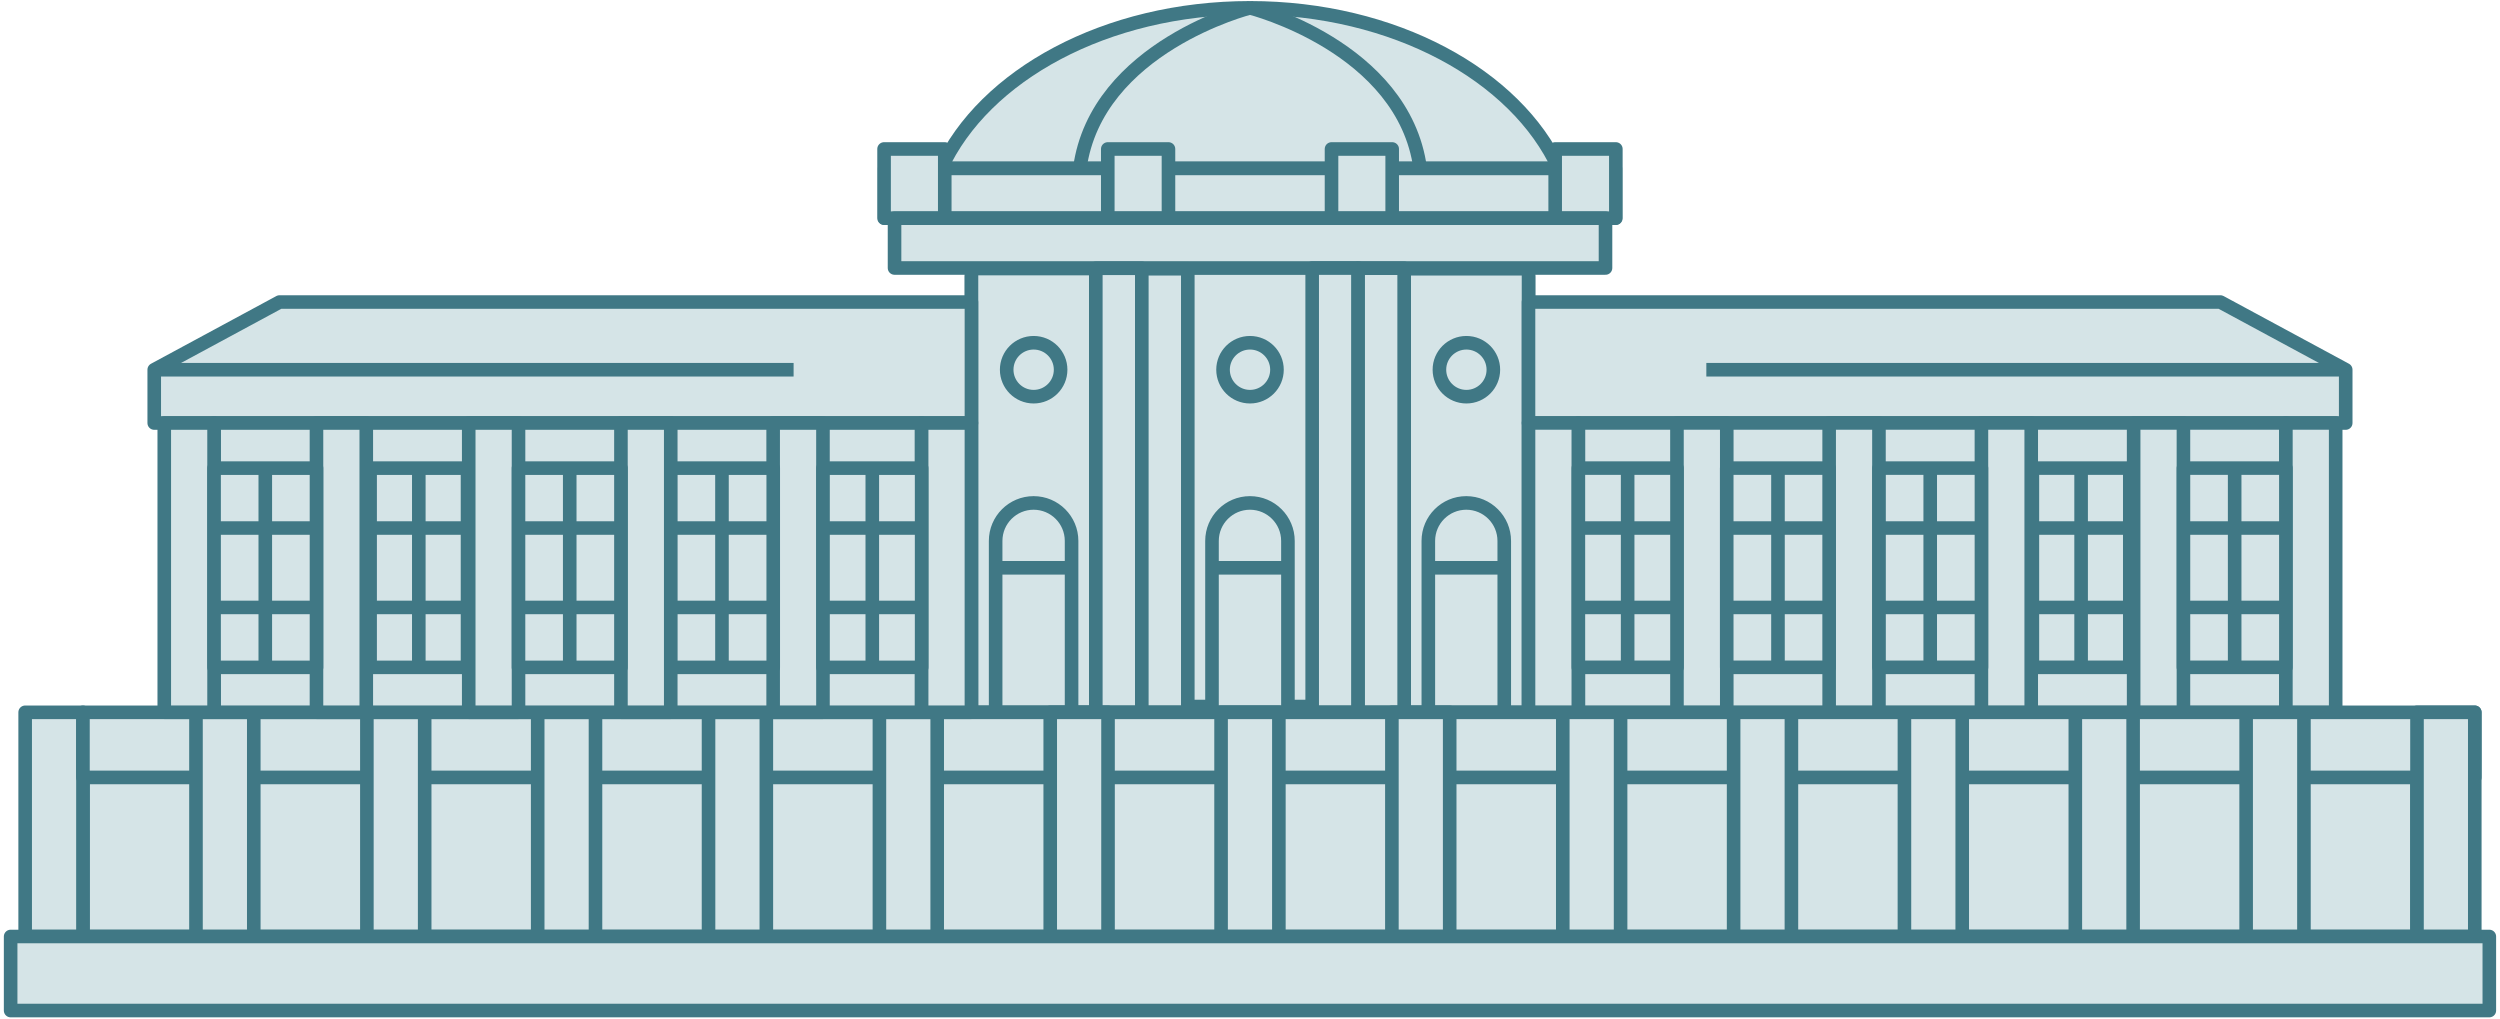 <?xml version="1.0" encoding="UTF-8"?>
<svg xmlns="http://www.w3.org/2000/svg" width="184" height="75" viewBox="0 0 184 75" fill="none">
  <g clip-path="url(#clip0_346_22172)">
    <path d="M112.5 20.34H71.5V52.425H112.5V20.34Z" fill="#D5E4E7" stroke="#407885" stroke-linejoin="round"></path>
    <path d="M80.654 19.766H71.5V52.424H80.654V19.766Z" fill="#D5E4E7" stroke="#407885" stroke-linejoin="round"></path>
    <path d="M97 19.703H87V52.001H97V19.703Z" fill="#D5E4E7" stroke="#407885" stroke-linejoin="round"></path>
    <path d="M112.5 19.781H103.346V52.427H112.5V19.781Z" fill="#D5E4E7" stroke="#407885" stroke-linejoin="round"></path>
    <path d="M114.725 12.393C111.575 5.532 102.595 0.578 91.998 0.578C81.402 0.578 72.421 5.532 69.272 12.393H114.729H114.725Z" fill="#D5E4E7" stroke="#407885" stroke-linejoin="round"></path>
    <path d="M92 0.578C92 0.578 80.692 3.432 79.473 12.393L92 0.578Z" fill="#D5E4E7"></path>
    <path d="M92 0.578C92 0.578 80.692 3.432 79.473 12.393" stroke="#407885" stroke-linejoin="round"></path>
    <path d="M92 0.578C92 0.578 103.308 3.432 104.527 12.393L92 0.578Z" fill="#D5E4E7"></path>
    <path d="M92 0.578C92 0.578 103.308 3.432 104.527 12.393" stroke="#407885" stroke-linejoin="round"></path>
    <path d="M118.892 12.395H65.111V16.06H118.892V12.395Z" fill="#D5E4E7" stroke="#407885" stroke-linejoin="round"></path>
    <path d="M69.534 10.965H65.068V16.057H69.534V10.965Z" fill="#D5E4E7" stroke="#407885" stroke-linejoin="round"></path>
    <path d="M85.999 10.965H81.533V16.057H85.999V10.965Z" fill="#D5E4E7" stroke="#407885" stroke-linejoin="round"></path>
    <path d="M102.465 10.965H98V16.057H102.465V10.965Z" fill="#D5E4E7" stroke="#407885" stroke-linejoin="round"></path>
    <path d="M118.926 10.965H114.461V16.057H118.926V10.965Z" fill="#D5E4E7" stroke="#407885" stroke-linejoin="round"></path>
    <path d="M118.165 16.059H65.838V19.724H118.165V16.059Z" fill="#D5E4E7" stroke="#407885" stroke-linejoin="round"></path>
    <path d="M84.037 19.746H80.652V52.424H84.037V19.746Z" fill="#D5E4E7" stroke="#407885" stroke-linejoin="round"></path>
    <path d="M87.422 19.777H84.037V52.424H87.422V19.777Z" fill="#D5E4E7" stroke="#407885" stroke-linejoin="round"></path>
    <path d="M99.961 19.73H96.576V52.424H99.961V19.73Z" fill="#D5E4E7" stroke="#407885" stroke-linejoin="round"></path>
    <path d="M103.346 19.742H99.961V52.422H103.346V19.742Z" fill="#D5E4E7" stroke="#407885" stroke-linejoin="round"></path>
    <path d="M91.999 37.016C90.457 37.016 89.203 38.266 89.203 39.812V52.423H94.792V39.812C94.792 38.27 93.542 37.016 91.995 37.016H91.999Z" fill="#D5E4E7" stroke="#407885" stroke-linejoin="round"></path>
    <path d="M89.203 41.789H94.795" stroke="#407885" stroke-linejoin="round"></path>
    <path d="M78.061 27.211C78.061 28.307 77.173 29.196 76.076 29.196C74.98 29.196 74.092 28.307 74.092 27.211C74.092 26.115 74.98 25.227 76.076 25.227C77.173 25.227 78.061 26.115 78.061 27.211Z" fill="#D5E4E7" stroke="#407885" stroke-linejoin="round"></path>
    <path d="M93.985 27.211C93.985 28.307 93.096 29.196 92 29.196C90.904 29.196 90.016 28.307 90.016 27.211C90.016 26.115 90.904 25.227 92 25.227C93.096 25.227 93.985 26.115 93.985 27.211Z" fill="#D5E4E7" stroke="#407885" stroke-linejoin="round"></path>
    <path d="M109.911 27.211C109.911 28.307 109.022 29.196 107.926 29.196C106.83 29.196 105.941 28.307 105.941 27.211C105.941 26.115 106.83 25.227 107.926 25.227C109.022 25.227 109.911 26.115 109.911 27.211Z" fill="#D5E4E7" stroke="#407885" stroke-linejoin="round"></path>
    <path d="M76.075 37.016C74.533 37.016 73.279 38.266 73.279 39.812V52.423H78.868V39.812C78.868 38.27 77.618 37.016 76.072 37.016H76.075Z" fill="#D5E4E7" stroke="#407885" stroke-linejoin="round"></path>
    <path d="M73.279 41.789H78.872" stroke="#407885" stroke-linejoin="round"></path>
    <path d="M107.921 37.016C106.379 37.016 105.125 38.266 105.125 39.812V52.423H110.713V39.812C110.713 38.27 109.463 37.016 107.917 37.016H107.921Z" fill="#D5E4E7" stroke="#407885" stroke-linejoin="round"></path>
    <path d="M105.125 41.789H110.717" stroke="#407885" stroke-linejoin="round"></path>
    <path d="M177.89 57.211H6.105V68.922H177.89V57.211Z" fill="#D5E4E7" stroke="#407885" stroke-linejoin="round"></path>
    <path d="M6.105 52.426H1.852V68.926H6.105V52.426Z" fill="#D5E4E7" stroke="#407885" stroke-linejoin="round"></path>
    <path d="M182.144 52.426H6.105V57.214H182.144V52.426Z" fill="#D5E4E7" stroke="#407885" stroke-linejoin="round"></path>
    <path d="M18.678 52.426H14.424V68.926H18.678V52.426Z" fill="#D5E4E7" stroke="#407885" stroke-linejoin="round"></path>
    <path d="M31.256 52.426H27.002V68.926H31.256V52.426Z" fill="#D5E4E7" stroke="#407885" stroke-linejoin="round"></path>
    <path d="M43.828 52.426H39.574V68.926H43.828V52.426Z" fill="#D5E4E7" stroke="#407885" stroke-linejoin="round"></path>
    <path d="M56.402 52.426H52.148V68.926H56.402V52.426Z" fill="#D5E4E7" stroke="#407885" stroke-linejoin="round"></path>
    <path d="M68.978 52.426H64.725V68.926H68.978V52.426Z" fill="#D5E4E7" stroke="#407885" stroke-linejoin="round"></path>
    <path d="M81.551 52.426H77.297V68.926H81.551V52.426Z" fill="#D5E4E7" stroke="#407885" stroke-linejoin="round"></path>
    <path d="M94.125 52.426H89.871V68.926H94.125V52.426Z" fill="#D5E4E7" stroke="#407885" stroke-linejoin="round"></path>
    <path d="M106.697 52.426H102.443V68.926H106.697V52.426Z" fill="#D5E4E7" stroke="#407885" stroke-linejoin="round"></path>
    <path d="M119.275 52.426H115.021V68.926H119.275V52.426Z" fill="#D5E4E7" stroke="#407885" stroke-linejoin="round"></path>
    <path d="M131.848 52.426H127.594V68.926H131.848V52.426Z" fill="#D5E4E7" stroke="#407885" stroke-linejoin="round"></path>
    <path d="M144.42 52.426H140.166V68.926H144.42V52.426Z" fill="#D5E4E7" stroke="#407885" stroke-linejoin="round"></path>
    <path d="M156.998 52.426H152.744V68.926H156.998V52.426Z" fill="#D5E4E7" stroke="#407885" stroke-linejoin="round"></path>
    <path d="M169.57 52.426H165.316V68.926H169.57V52.426Z" fill="#D5E4E7" stroke="#407885" stroke-linejoin="round"></path>
    <path d="M182.144 52.426H177.891V68.926H182.144V52.426Z" fill="#D5E4E7" stroke="#407885" stroke-linejoin="round"></path>
    <path d="M183.214 68.926H0.783V74.376H183.214V68.926Z" fill="#D5E4E7" stroke="#407885" stroke-linejoin="round"></path>
    <path d="M71.498 22.23H20.575L11.352 27.211V31.134H71.498V22.23Z" fill="#D5E4E7" stroke="#407885" stroke-linejoin="round"></path>
    <path d="M11.352 27.211H58.409" stroke="#407885" stroke-linejoin="round"></path>
    <path d="M67.829 31.133H15.756V52.421H67.829V31.133Z" fill="#D5E4E7" stroke="#407885" stroke-linejoin="round"></path>
    <path d="M15.755 31.133H12.09V52.421H15.755V31.133Z" fill="#D5E4E7" stroke="#407885" stroke-linejoin="round"></path>
    <path d="M26.958 31.133H23.293V52.421H26.958V31.133Z" fill="#D5E4E7" stroke="#407885" stroke-linejoin="round"></path>
    <path d="M38.163 31.133H34.498V52.421H38.163V31.133Z" fill="#D5E4E7" stroke="#407885" stroke-linejoin="round"></path>
    <path d="M49.367 31.133H45.701V52.421H49.367V31.133Z" fill="#D5E4E7" stroke="#407885" stroke-linejoin="round"></path>
    <path d="M60.57 31.133H56.904V52.421H60.57V31.133Z" fill="#D5E4E7" stroke="#407885" stroke-linejoin="round"></path>
    <path d="M71.497 31.133H67.832V52.421H71.497V31.133Z" fill="#D5E4E7" stroke="#407885" stroke-linejoin="round"></path>
    <path d="M23.294 34.453H15.756V49.118H23.294V34.453Z" fill="#D5E4E7" stroke="#407885" stroke-linejoin="round"></path>
    <path d="M15.756 38.863H23.294" stroke="#407885" stroke-linejoin="round"></path>
    <path d="M15.756 44.707H23.294" stroke="#407885" stroke-linejoin="round"></path>
    <path d="M19.525 34.453V49.118" stroke="#407885" stroke-linejoin="round"></path>
    <path d="M34.41 34.453H27.24V49.118H34.41V34.453Z" fill="#D5E4E7" stroke="#407885" stroke-linejoin="round"></path>
    <path d="M27.24 38.863H34.41" stroke="#407885" stroke-linejoin="round"></path>
    <path d="M27.24 44.707H34.41" stroke="#407885" stroke-linejoin="round"></path>
    <path d="M30.824 34.453V49.118" stroke="#407885" stroke-linejoin="round"></path>
    <path d="M45.701 34.453H38.162V49.118H45.701V34.453Z" fill="#D5E4E7" stroke="#407885" stroke-linejoin="round"></path>
    <path d="M38.162 38.863H45.701" stroke="#407885" stroke-linejoin="round"></path>
    <path d="M38.162 44.707H45.701" stroke="#407885" stroke-linejoin="round"></path>
    <path d="M41.932 34.453V49.118" stroke="#407885" stroke-linejoin="round"></path>
    <path d="M56.91 34.453H49.371V49.118H56.91V34.453Z" fill="#D5E4E7" stroke="#407885" stroke-linejoin="round"></path>
    <path d="M49.371 38.863H56.906" stroke="#407885" stroke-linejoin="round"></path>
    <path d="M49.371 44.707H56.906" stroke="#407885" stroke-linejoin="round"></path>
    <path d="M53.137 34.453V49.118" stroke="#407885" stroke-linejoin="round"></path>
    <path d="M67.832 34.453H60.574V49.118H67.832V34.453Z" fill="#D5E4E7" stroke="#407885" stroke-linejoin="round"></path>
    <path d="M60.574 38.863H67.832" stroke="#407885" stroke-linejoin="round"></path>
    <path d="M60.574 44.707H67.832" stroke="#407885" stroke-linejoin="round"></path>
    <path d="M64.201 34.453V49.118" stroke="#407885" stroke-linejoin="round"></path>
    <path d="M112.498 22.23H163.421L172.644 27.211V31.134H112.498V22.23Z" fill="#D5E4E7" stroke="#407885" stroke-linejoin="round"></path>
    <path d="M172.644 27.211H125.586" stroke="#407885" stroke-linejoin="round"></path>
    <path d="M116.167 52.418L168.24 52.418V31.13L116.167 31.13V52.418Z" fill="#D5E4E7" stroke="#407885" stroke-linejoin="round"></path>
    <path d="M168.241 52.418H171.906V31.13H168.241V52.418Z" fill="#D5E4E7" stroke="#407885" stroke-linejoin="round"></path>
    <path d="M157.036 52.418H160.701V31.13H157.036V52.418Z" fill="#D5E4E7" stroke="#407885" stroke-linejoin="round"></path>
    <path d="M145.833 52.418H149.498V31.13H145.833V52.418Z" fill="#D5E4E7" stroke="#407885" stroke-linejoin="round"></path>
    <path d="M134.626 52.418H138.291V31.13H134.626V52.418Z" fill="#D5E4E7" stroke="#407885" stroke-linejoin="round"></path>
    <path d="M123.424 52.418H127.09V31.13H123.424V52.418Z" fill="#D5E4E7" stroke="#407885" stroke-linejoin="round"></path>
    <path d="M112.499 52.418H116.164V31.13H112.499V52.418Z" fill="#D5E4E7" stroke="#407885" stroke-linejoin="round"></path>
    <path d="M160.702 49.117H168.24V34.452H160.702V49.117Z" fill="#D5E4E7" stroke="#407885" stroke-linejoin="round"></path>
    <path d="M168.24 38.863H160.701" stroke="#407885" stroke-linejoin="round"></path>
    <path d="M168.24 44.707H160.701" stroke="#407885" stroke-linejoin="round"></path>
    <path d="M164.471 34.453V49.118" stroke="#407885" stroke-linejoin="round"></path>
    <path d="M149.583 49.117H156.752V34.452H149.583V49.117Z" fill="#D5E4E7" stroke="#407885" stroke-linejoin="round"></path>
    <path d="M156.755 38.863H149.586" stroke="#407885" stroke-linejoin="round"></path>
    <path d="M156.755 44.707H149.586" stroke="#407885" stroke-linejoin="round"></path>
    <path d="M153.17 34.453V49.118" stroke="#407885" stroke-linejoin="round"></path>
    <path d="M138.296 49.117H145.834V34.452H138.296V49.117Z" fill="#D5E4E7" stroke="#407885" stroke-linejoin="round"></path>
    <path d="M145.833 38.863H138.295" stroke="#407885" stroke-linejoin="round"></path>
    <path d="M145.833 44.707H138.295" stroke="#407885" stroke-linejoin="round"></path>
    <path d="M142.064 34.453V49.118" stroke="#407885" stroke-linejoin="round"></path>
    <path d="M127.087 49.117H134.625V34.452H127.087V49.117Z" fill="#D5E4E7" stroke="#407885" stroke-linejoin="round"></path>
    <path d="M134.628 38.863H127.09" stroke="#407885" stroke-linejoin="round"></path>
    <path d="M134.628 44.707H127.09" stroke="#407885" stroke-linejoin="round"></path>
    <path d="M130.859 34.453V49.118" stroke="#407885" stroke-linejoin="round"></path>
    <path d="M116.168 49.117H123.426V34.452H116.168V49.117Z" fill="#D5E4E7" stroke="#407885" stroke-linejoin="round"></path>
    <path d="M123.422 38.863H116.164" stroke="#407885" stroke-linejoin="round"></path>
    <path d="M123.422 44.707H116.164" stroke="#407885" stroke-linejoin="round"></path>
    <path d="M119.795 34.453V49.118" stroke="#407885" stroke-linejoin="round"></path>
  </g>
  <defs>
    <clipPath id="clip0_346_22172">
      <rect width="183.846" height="75" fill="white" transform="translate(0.076)"></rect>
    </clipPath>
  </defs>
</svg>
